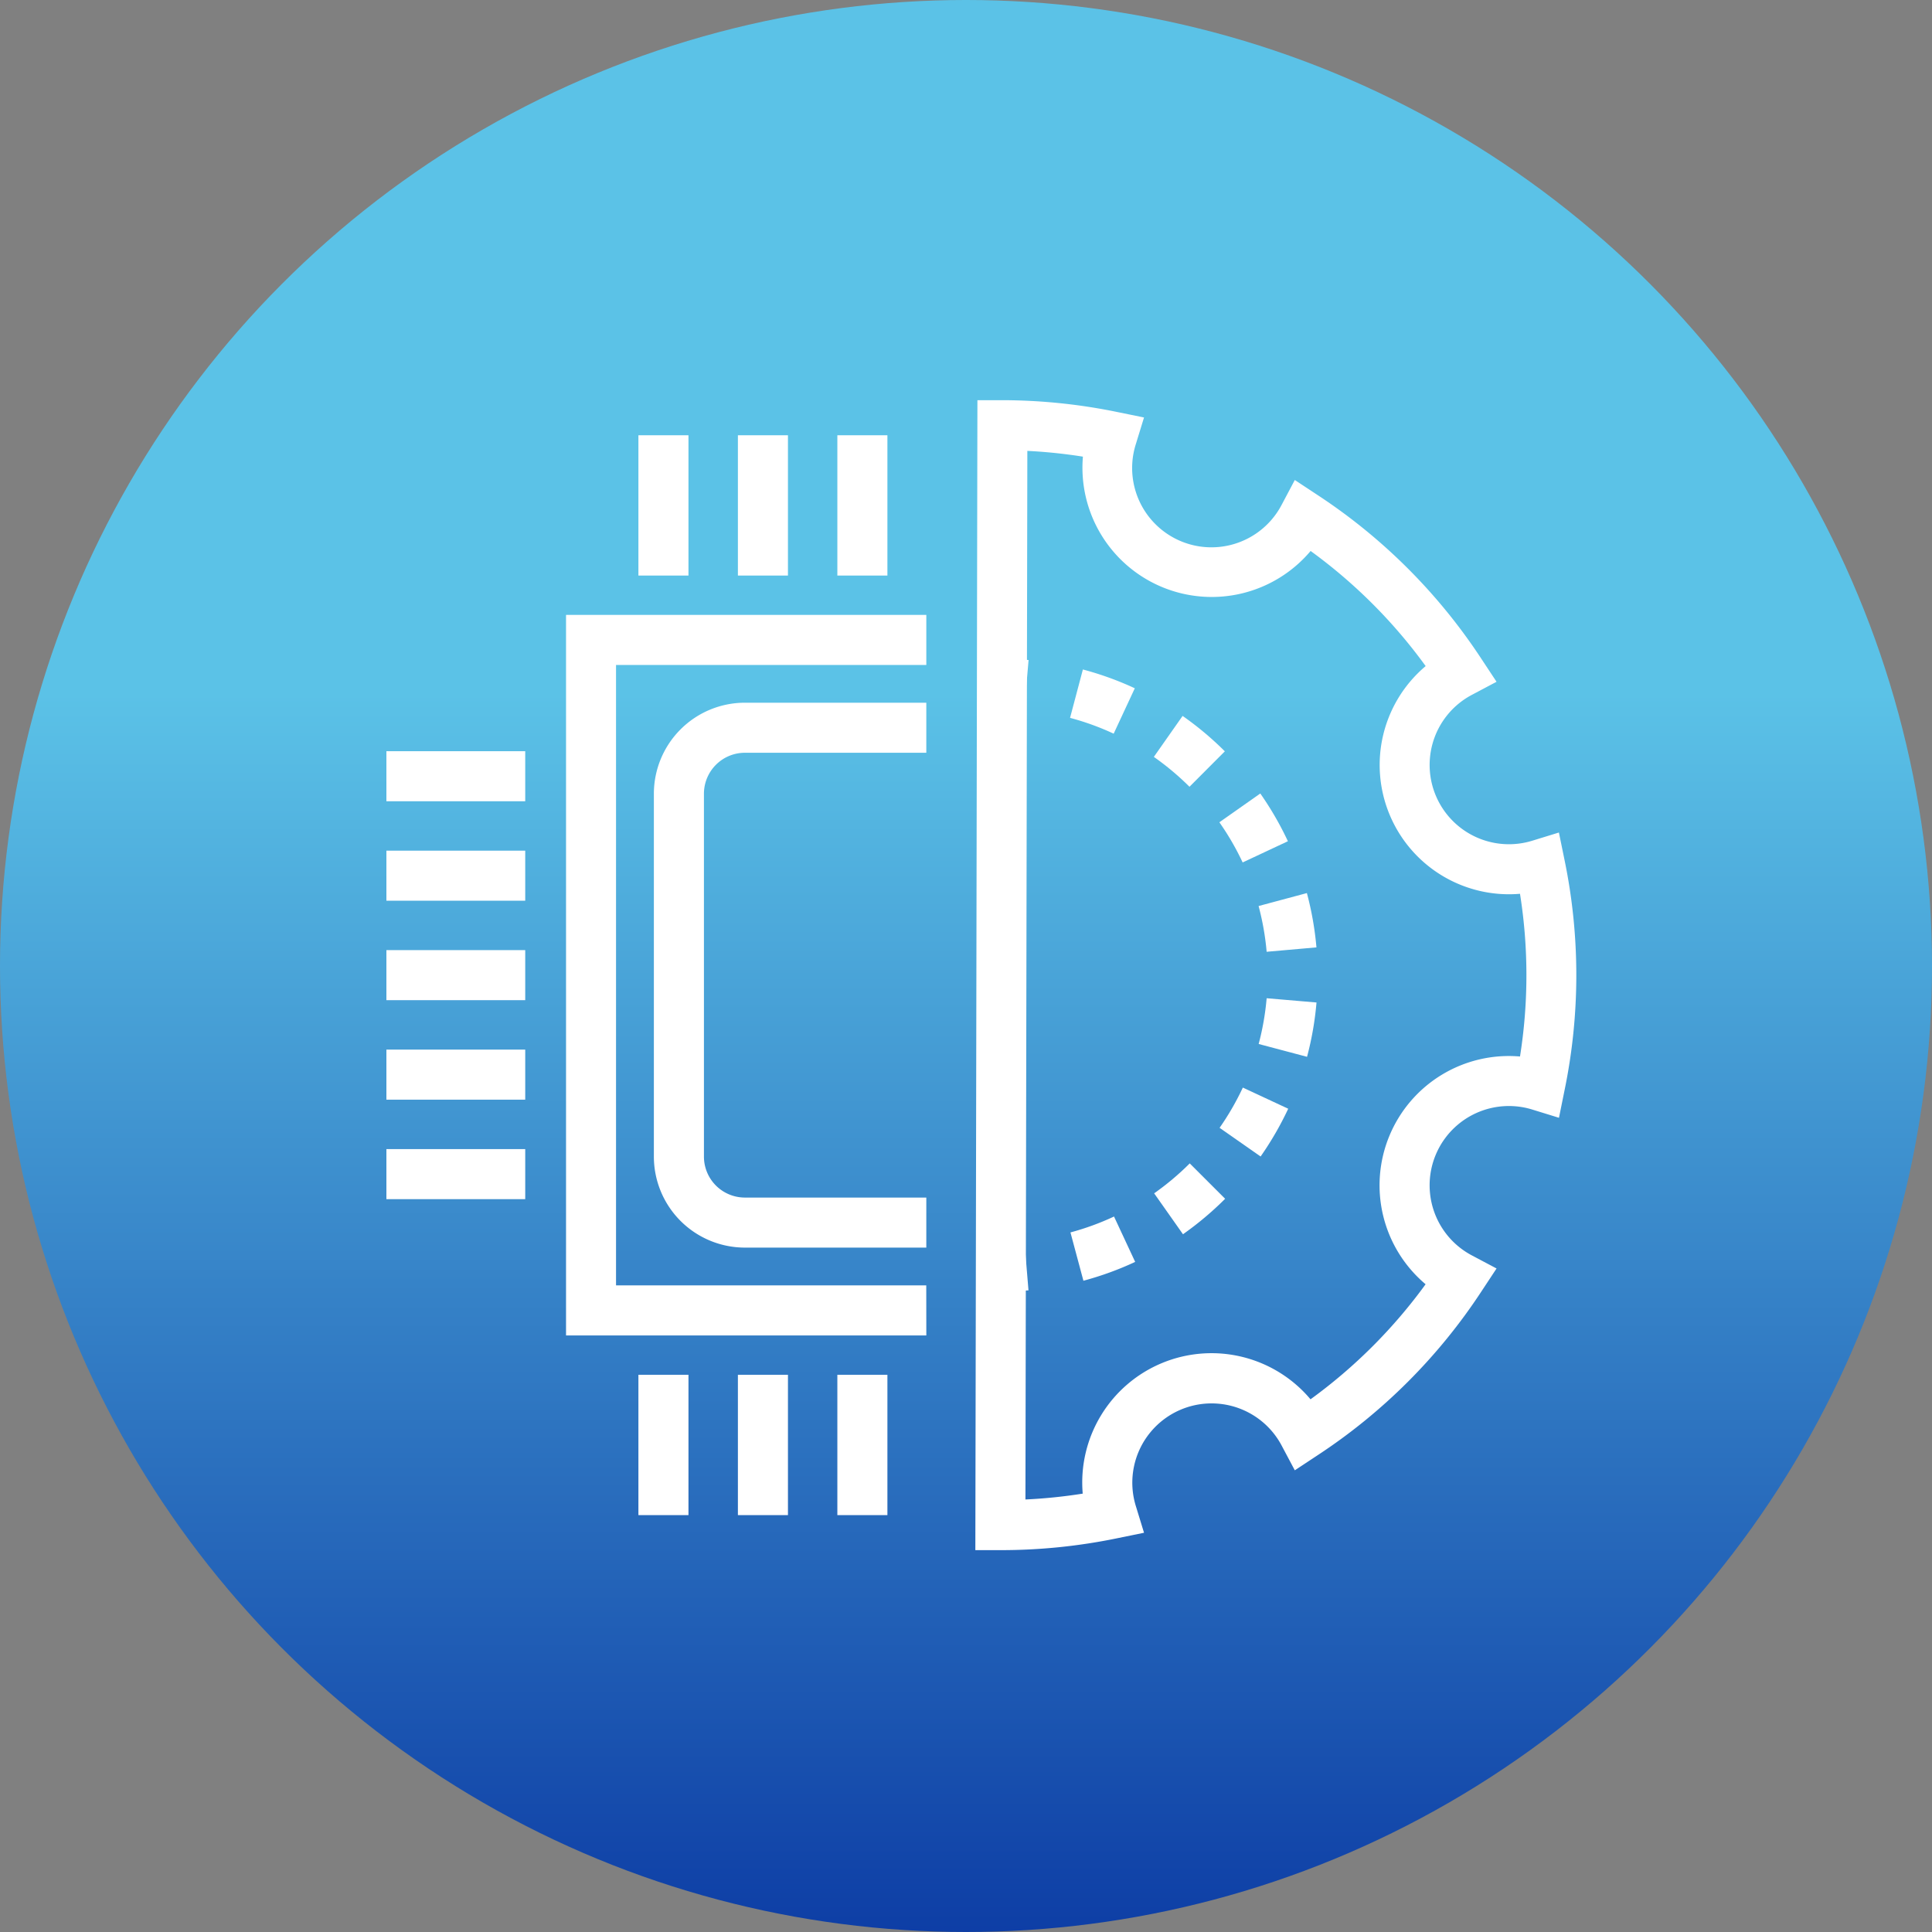 <svg xmlns="http://www.w3.org/2000/svg" xmlns:xlink="http://www.w3.org/1999/xlink" width="140" height="140" viewBox="0 0 140 140"><rect x="0" y="0" width="140" height="140" fill="#808080" stroke="none"/><defs><linearGradient id="a" x1="0.5" x2="0.5" y2="1" gradientUnits="objectBoundingBox"><stop offset="0" stop-color="#5bc2e7"/><stop offset="0.36" stop-color="#5bc2e7"/><stop offset="1" stop-color="#0d3da5"/></linearGradient><clipPath id="b"><rect width="86.234" height="83.328" fill="none"/></clipPath></defs><g transform="translate(-129 -2201)"><circle cx="70" cy="70" r="70" transform="translate(129 2201)" fill="url(#a)"/><g transform="translate(156 2228)"><g transform="translate(1 2)" clip-path="url(#b)"><path d="M26.23,14.031c-.548-.045-1.1-.069-1.658-.069V10.335c.662,0,1.32.027,1.97.083Z" transform="translate(19.993 8.409)" fill="#fff"/><path d="M28.282,55.052l-.939-3.5A19.211,19.211,0,0,0,30.5,50.4l1.533,3.288a22.826,22.826,0,0,1-3.754,1.366m7.218-3.37-2.089-2.965a19.63,19.63,0,0,0,2.579-2.169l2.565,2.564a23.334,23.334,0,0,1-3.054,2.57m5.626-5.633L38.15,43.972a19.612,19.612,0,0,0,1.685-2.916l3.288,1.533a23.259,23.259,0,0,1-2,3.46m3.364-7.222-3.506-.93a19.4,19.4,0,0,0,.579-3.315l3.613.308a22.79,22.79,0,0,1-.686,3.937m-2.927-7.612a19.431,19.431,0,0,0-.584-3.315l3.5-.939a23.043,23.043,0,0,1,.693,3.936Zm-1.739-6.473a19.291,19.291,0,0,0-1.687-2.911L41.1,19.746a23.028,23.028,0,0,1,2,3.459Zm-3.852-5.484a19.681,19.681,0,0,0-2.583-2.165l2.084-2.969a23,23,0,0,1,3.06,2.566Zm-5.494-3.847a19.039,19.039,0,0,0-3.161-1.146l.93-3.506a22.9,22.9,0,0,1,3.762,1.362Z" transform="translate(22.226 8.754)" fill="#fff"/><path d="M24.572,37.27V33.643c.562,0,1.114-.025,1.663-.071l.3,3.616c-.647.053-1.3.082-1.964.082" transform="translate(19.993 27.315)" fill="#fff"/><path d="M25.4,83.328l-1.868,0L23.682,0l1.812,0A41.634,41.634,0,0,1,33.8.854l1.955.4-.586,1.908A5.745,5.745,0,0,0,45.747,7.547l.934-1.763,1.667,1.1A41.264,41.264,0,0,1,60.2,18.74L61.3,20.405l-1.761.934a5.745,5.745,0,0,0,4.38,10.574l1.9-.584.4,1.951a41.222,41.222,0,0,1,0,16.769L65.824,52l-1.906-.588a5.745,5.745,0,0,0-4.38,10.574l1.763.934-1.1,1.667A41.257,41.257,0,0,1,48.346,76.445l-1.665,1.1-.936-1.761a5.745,5.745,0,0,0-10.574,4.38l.584,1.906-1.951.4a41.61,41.61,0,0,1-8.406.86M27.3,3.674l-.138,75.985a38.008,38.008,0,0,0,4.151-.424A9.369,9.369,0,0,1,47.82,72.4a37.609,37.609,0,0,0,8.339-8.337A9.37,9.37,0,0,1,63,47.559a37.641,37.641,0,0,0,0-11.791,9.369,9.369,0,0,1-6.836-16.5,37.54,37.54,0,0,0-8.337-8.341,9.369,9.369,0,0,1-16.5-6.836A37.762,37.762,0,0,0,27.3,3.674" transform="translate(19.145 -0.001)" fill="#fff"/><path d="M33.285,60.791H7.177V8.579H33.285v3.627H10.8V57.163h22.48Z" transform="translate(5.84 6.98)" fill="#fff"/><path d="M30.429,51.572H17.28a6.6,6.6,0,0,1-6.593-6.594V18.68a6.6,6.6,0,0,1,6.593-6.593H30.429v3.627H17.28a2.97,2.97,0,0,0-2.965,2.965v26.3a2.969,2.969,0,0,0,2.965,2.967H30.429Z" transform="translate(8.695 9.834)" fill="#fff"/><rect width="3.627" height="10.166" transform="translate(32.678 2.541)" fill="#fff"/><rect width="3.627" height="10.166" transform="translate(25.471 2.541)" fill="#fff"/><rect width="3.627" height="10.166" transform="translate(18.262 2.541)" fill="#fff"/><rect width="3.627" height="10.169" transform="translate(32.678 70.622)" fill="#fff"/><rect width="3.627" height="10.169" transform="translate(25.471 70.622)" fill="#fff"/><rect width="3.627" height="10.169" transform="translate(18.262 70.622)" fill="#fff"/><rect width="10.06" height="3.627" transform="translate(0 32.642)" fill="#fff"/><rect width="10.06" height="3.627" transform="translate(0 39.849)" fill="#fff"/><rect width="10.06" height="3.627" transform="translate(0 54.268)" fill="#fff"/><rect width="10.06" height="3.627" transform="translate(0 47.059)" fill="#fff"/><rect width="10.06" height="3.627" transform="translate(0 25.435)" fill="#fff"/></g></g></g></svg>